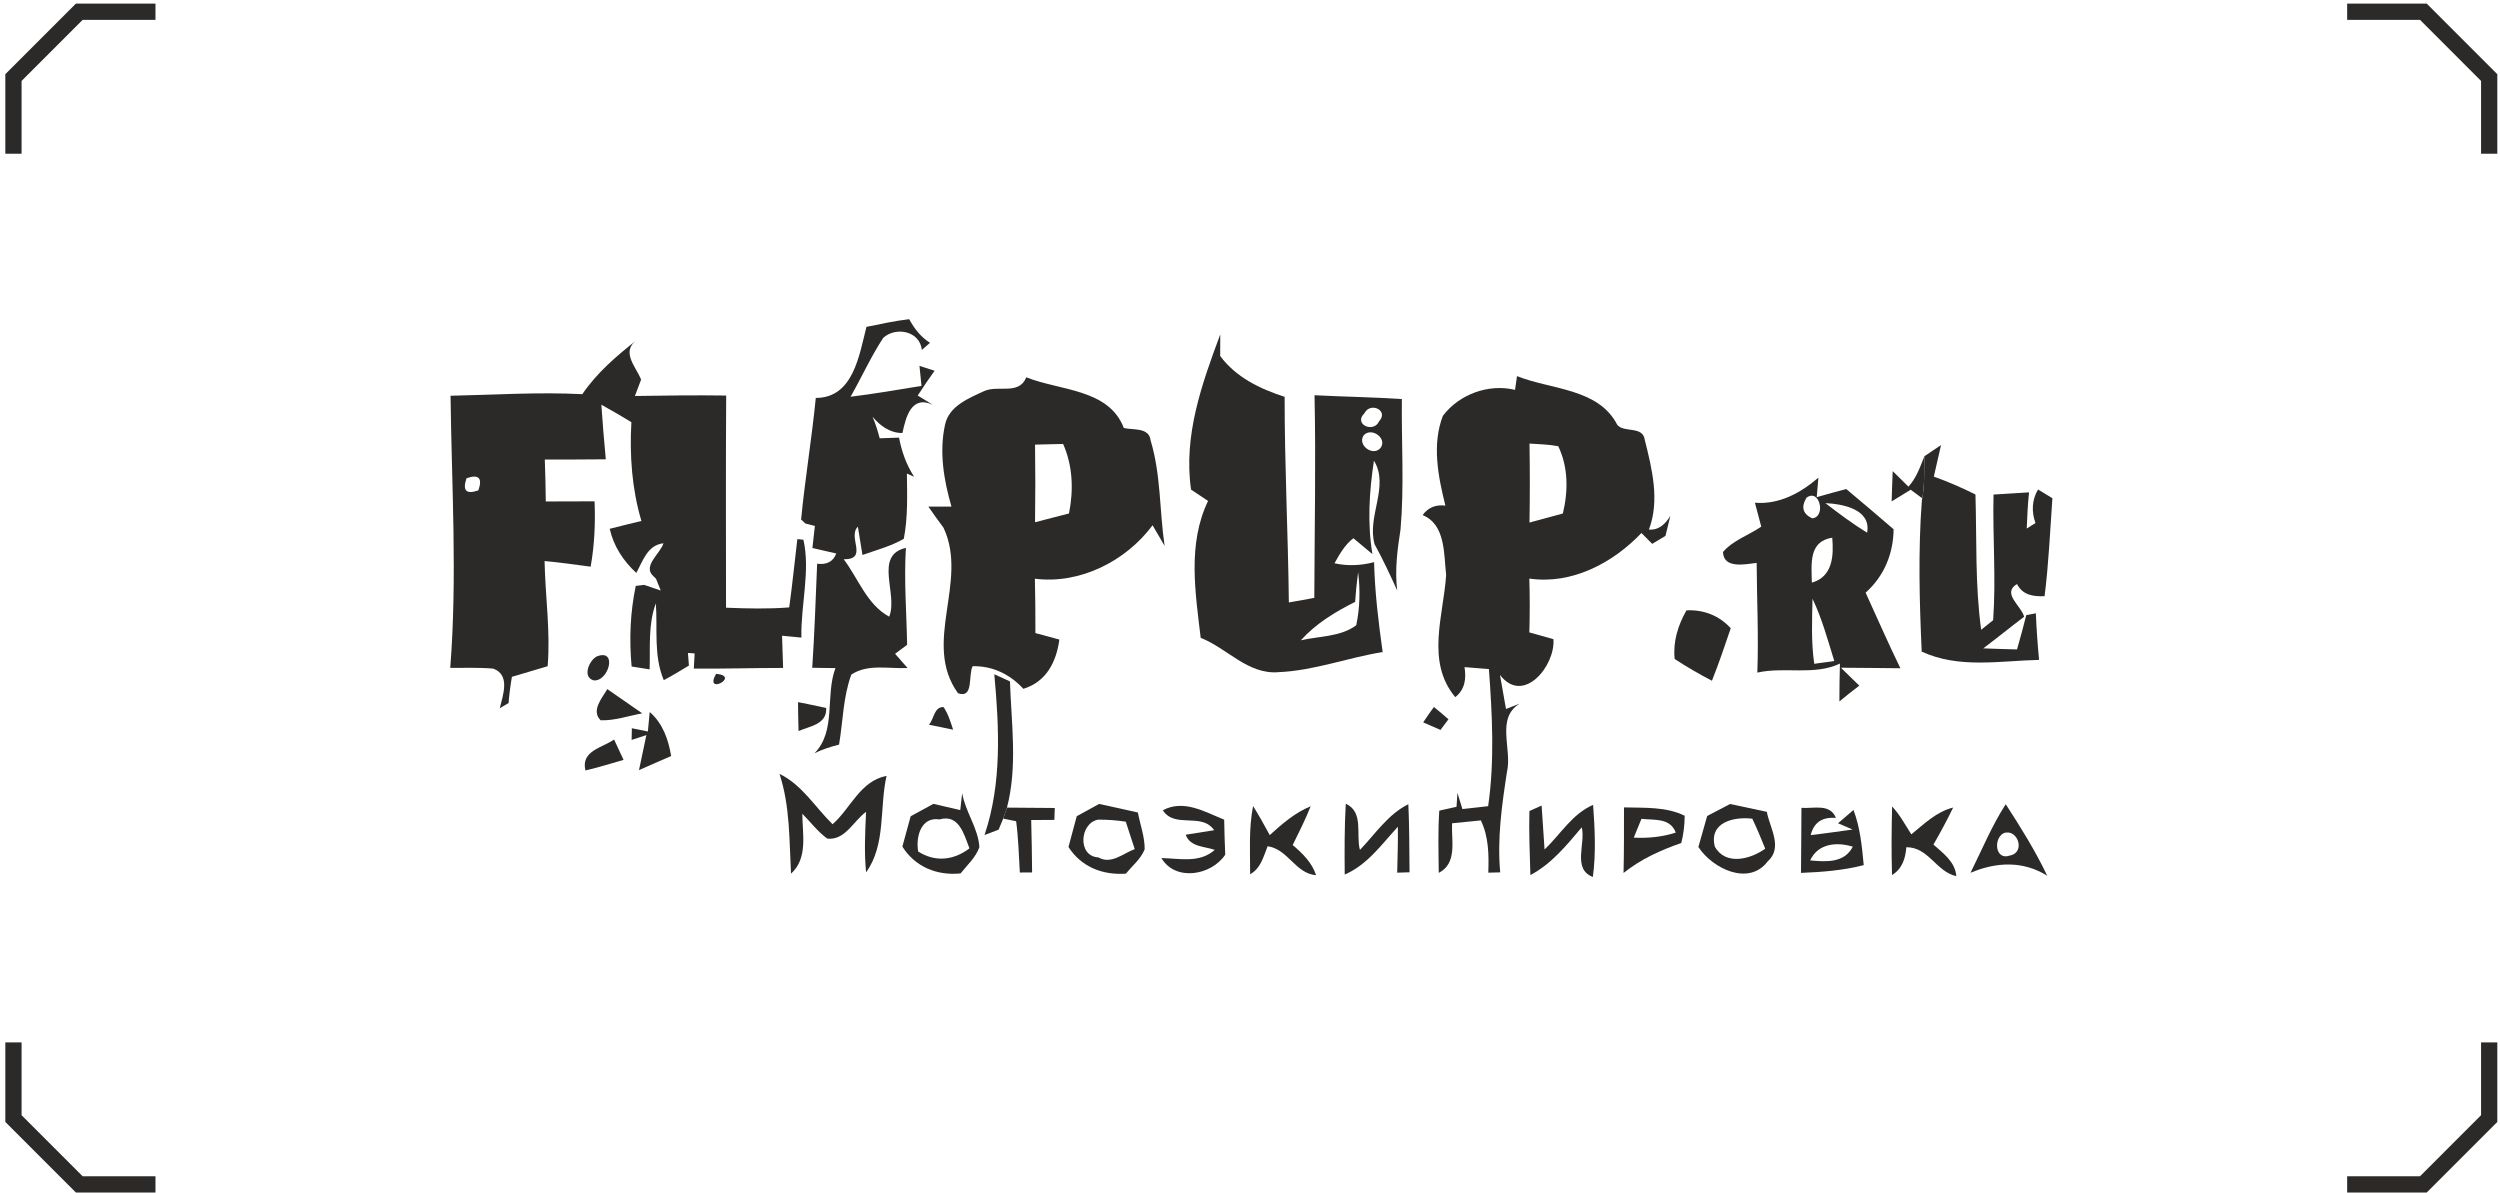 <?xml version="1.0" encoding="UTF-8"?> <svg xmlns="http://www.w3.org/2000/svg" width="436" height="208" viewBox="0 0 436 208" fill="none"> <path d="M2.346 26.815V13.527C6.828 9.042 9.342 6.531 13.824 2.047H27.115" stroke="#2B2A29" stroke-width="2.835" stroke-miterlimit="10"></path> <path d="M434.114 26.815V13.527C429.632 9.042 427.118 6.531 422.636 2.047H409.345" stroke="#2B2A29" stroke-width="2.835" stroke-miterlimit="10"></path> <path d="M2.346 181.791V195.079C6.828 199.564 9.342 202.075 13.824 206.559H27.115" stroke="#2B2A29" stroke-width="2.835" stroke-miterlimit="10"></path> <path d="M434.114 181.791V195.079C429.632 199.564 427.118 202.075 422.636 206.559H409.345" stroke="#2B2A29" stroke-width="2.835" stroke-miterlimit="10"></path> <path d="M151.11 57.005C153.592 56.506 156.06 55.954 158.568 55.666C159.435 57.294 160.604 58.791 162.193 59.789C161.72 60.196 161.247 60.616 160.774 61.023C160.394 57.701 156.244 56.926 154.038 58.922C151.885 62.192 150.283 65.79 148.339 69.191C152.476 68.679 156.599 67.983 160.709 67.3C160.63 66.42 160.446 64.687 160.355 63.807C161.024 64.017 162.337 64.45 162.994 64.66C161.97 66.078 160.998 67.51 160.053 68.981C160.709 69.388 162.022 70.202 162.679 70.596C158.936 68.862 157.978 72.736 157.387 75.52C155.22 75.533 153.526 74.285 152.174 72.683C152.699 73.905 153.08 75.165 153.421 76.439C154.262 76.413 155.956 76.347 156.796 76.321C157.242 78.737 158.083 81.075 159.422 83.149L158.162 82.585C158.214 86.379 158.346 90.227 157.623 93.969C155.378 95.269 152.83 95.926 150.414 96.792C150.204 95.558 149.81 93.089 149.613 91.855C147.748 93.68 151.53 97.554 147.145 97.541C149.705 100.915 151.176 105.433 155.075 107.547C156.678 103.621 152.318 96.845 157.991 95.545C157.636 101.191 158.109 106.825 158.201 112.458C157.676 112.852 156.625 113.626 156.1 114.02C156.652 114.638 157.741 115.885 158.28 116.502C155.023 116.673 151.373 115.728 148.471 117.645C147.026 121.558 147.026 125.799 146.33 129.857C144.86 130.238 143.402 130.684 142.05 131.367C145.884 127.467 143.888 121.321 145.7 116.515C144.689 116.502 142.667 116.476 141.656 116.463C142.05 110.422 142.26 104.369 142.51 98.315C144.203 98.526 145.319 97.935 145.845 96.53C144.807 96.294 142.719 95.821 141.682 95.571C141.787 94.612 142.01 92.682 142.115 91.724C141.708 91.619 140.881 91.409 140.474 91.304L139.712 90.608C140.395 83.517 141.577 76.492 142.273 69.401C148.838 69.388 149.837 61.942 151.11 57.005Z" fill="#2B2A29"></path> <path d="M101.553 68.744C104.1 65.002 107.554 62.047 111.099 59.263C108.224 61.325 110.876 63.899 111.808 66.197C111.454 67.155 111.086 68.114 110.732 69.059C116.037 68.981 121.342 68.902 126.647 68.981C126.568 81.311 126.607 93.654 126.62 105.984C130.284 106.129 133.961 106.221 137.638 105.932C138.189 101.966 138.583 97.987 139.056 94.021C139.318 94.048 139.856 94.1 140.119 94.127C141.353 99.615 139.634 105.525 139.765 111.197C138.925 111.118 137.231 110.948 136.39 110.869C136.456 112.747 136.508 114.611 136.574 116.489C131.374 116.489 126.187 116.647 121.001 116.607C121.04 115.951 121.105 114.624 121.145 113.955C120.856 113.942 120.265 113.902 119.976 113.876C120.029 114.427 120.108 115.517 120.147 116.069C118.703 116.936 117.271 117.842 115.761 118.616C113.962 114.336 114.698 109.713 114.382 105.222C113.004 108.912 113.423 112.892 113.293 116.739C112.505 116.621 110.942 116.371 110.154 116.24C109.721 111.552 109.905 106.785 110.876 102.176C111.244 102.137 111.979 102.058 112.347 102.005C113.069 102.255 114.513 102.754 115.236 102.99C115.026 102.478 114.619 101.454 114.408 100.929L113.962 100.495C111.966 98.748 115.21 96.491 115.709 94.744C112.898 95.072 112.124 97.83 110.968 99.918C108.696 97.817 107.016 95.256 106.333 92.222C108.171 91.75 110.023 91.304 111.861 90.857C110.206 85.29 109.786 79.42 110.114 73.629C108.394 72.566 106.648 71.567 104.875 70.583C105.085 73.76 105.361 76.938 105.65 80.103C102.105 80.142 98.559 80.142 95.014 80.142C95.106 82.585 95.158 85.014 95.184 87.456C98.021 87.443 100.857 87.43 103.693 87.43C103.851 91.251 103.68 95.059 103.01 98.828C100.332 98.473 97.653 98.092 94.974 97.843C95.093 103.962 96.011 110.068 95.513 116.187C93.425 116.791 91.35 117.421 89.275 118.039C89.013 119.562 88.816 121.085 88.698 122.608C88.317 122.844 87.542 123.291 87.161 123.514C87.713 121.23 89.039 117.697 86.019 116.607C83.524 116.384 81.016 116.502 78.521 116.476C79.768 100.693 78.77 84.83 78.574 69.02C86.229 68.862 93.884 68.35 101.553 68.744ZM81.358 83.412C80.622 85.578 81.318 86.275 83.432 85.513C84.181 83.359 83.485 82.663 81.358 83.412Z" fill="#2B2A29"></path> <path d="M178.988 65.803C184.831 68.153 193.379 67.785 195.993 74.64C197.608 75.034 200.418 74.482 200.667 76.82C202.479 82.781 202.204 89.084 203.11 95.203C202.414 93.995 201.718 92.801 201.009 91.606C196.36 97.856 188.35 101.927 180.485 100.929C180.563 104.094 180.577 107.258 180.577 110.409C181.627 110.698 183.715 111.263 184.752 111.539C184.24 115.412 182.468 118.931 178.475 120.127C176.138 117.592 173.092 116.108 169.625 116.187C168.824 117.75 169.861 121.899 167.078 120.901C160.748 112.13 168.982 101.427 164.544 92.025C163.638 90.818 162.758 89.596 161.904 88.349C162.915 88.349 164.925 88.349 165.935 88.349C164.596 83.727 163.768 78.803 164.819 74.049C165.502 70.819 168.943 69.453 171.608 68.219C174.063 67.077 177.688 68.994 178.988 65.803ZM180.511 77.542C180.577 82.059 180.577 86.576 180.511 91.08C182.48 90.568 184.45 90.056 186.433 89.544C187.247 85.46 187.103 81.272 185.409 77.424C184.188 77.45 181.732 77.516 180.511 77.542Z" fill="#2B2A29"></path> <path d="M332.832 84.869C334.224 83.359 334.868 81.429 335.616 79.564C335.537 82.006 335.695 84.488 335.236 86.905C334.736 86.537 333.739 85.789 333.227 85.408C332.399 85.92 330.732 86.944 329.904 87.443C329.957 85.684 330.009 83.924 330.088 82.164C330.771 82.847 332.149 84.2 332.832 84.869Z" fill="#2B2A29"></path> <path d="M160.354 103.239C161.076 104.041 161.076 104.041 160.354 103.239Z" fill="#2B2A29"></path> <path d="M104.114 114.467C107.764 113.075 106.136 118.958 103.51 118.656C101.501 118.052 102.762 115.123 104.114 114.467Z" fill="#2B2A29"></path> <path d="M124.888 117.513C129.286 117.907 122.668 121.387 124.888 117.513Z" fill="#2B2A29"></path> <path d="M173.407 117.592C174.09 117.907 175.456 118.525 176.138 118.839C176.375 126.154 177.491 133.639 175.613 140.848C175.442 141.333 175.127 142.292 174.957 142.765L174.155 144.695C173.551 144.931 172.317 145.404 171.7 145.627C174.747 136.606 174.26 126.942 173.407 117.592Z" fill="#2B2A29"></path> <path d="M104.744 125.615C103.037 123.921 105.02 121.729 105.913 120.179C107.935 121.597 109.97 123.002 112.006 124.407C109.603 124.84 107.213 125.707 104.744 125.615Z" fill="#2B2A29"></path> <path d="M139.174 122.451C140.802 122.766 142.444 123.107 144.085 123.475C144.243 126.35 141.209 126.639 139.266 127.493C139.213 125.812 139.187 124.131 139.174 122.451Z" fill="#2B2A29"></path> <path d="M162.009 126.39C162.875 125.445 162.889 123.239 164.557 123.317C165.371 124.512 165.778 125.904 166.224 127.257C164.819 126.981 163.414 126.679 162.009 126.39Z" fill="#2B2A29"></path> <path d="M113.306 124.171C115.59 126.154 116.563 128.95 117.048 131.853C115.171 132.654 113.306 133.481 111.441 134.308C111.861 132.273 112.295 130.238 112.728 128.202L110.154 129.042C110.167 128.53 110.181 127.519 110.194 127.007C110.903 127.151 112.295 127.428 112.99 127.572C113.069 126.718 113.227 125.024 113.306 124.171Z" fill="#2B2A29"></path> <path d="M102.105 134.374C101.264 130.96 104.981 130.435 107.094 128.977C107.646 130.159 108.198 131.341 108.749 132.522C106.543 133.179 104.337 133.822 102.105 134.374Z" fill="#2B2A29"></path> <path d="M207.719 85.382C206.366 75.966 209.597 66.958 212.814 58.318C212.814 59.264 212.801 61.142 212.801 62.087C215.545 65.79 219.76 67.838 224.04 69.204C224.028 81.167 224.645 93.116 224.776 105.065C226.26 104.815 227.73 104.553 229.214 104.264C229.254 92.486 229.503 80.707 229.254 68.928C234.336 69.191 239.418 69.257 244.486 69.598C244.394 77.188 244.919 84.79 244.25 92.354C243.698 95.86 243.238 99.419 243.672 102.977C242.437 100.259 241.177 97.541 239.732 94.928C238.341 90.082 242.372 84.804 239.614 80.339C238.8 85.723 238.445 91.238 239.352 96.635C238.525 95.939 236.857 94.56 236.03 93.864C234.546 94.994 233.626 96.648 232.733 98.237C235.045 98.749 237.369 98.631 239.64 98.04C239.772 103.292 240.402 108.519 241.138 113.719C235.045 114.69 229.188 116.962 222.99 117.224C217.646 117.684 214.021 113.049 209.4 111.237C208.467 103.306 207.075 94.888 210.686 87.364C209.951 86.878 208.467 85.88 207.719 85.382ZM237.96 72.067C235.977 73.984 239.535 75.599 240.508 73.485C242.267 71.555 238.971 70.044 237.96 72.067ZM237.855 75.888C236.62 77.582 239.43 79.696 240.77 78.12C241.991 76.413 239.181 74.469 237.855 75.888ZM236.856 99.786C236.62 101.506 236.45 103.239 236.332 104.973C232.852 106.707 229.491 108.755 226.864 111.67C230.055 110.922 233.797 111.093 236.528 109.044C237.172 106.011 237.237 102.859 236.856 99.786Z" fill="#2B2A29"></path> <path d="M264.563 65.593C270.512 67.983 278.771 67.68 282.067 74.115C283.289 75.52 286.506 74.233 286.847 76.702C288.108 81.757 289.5 87.298 287.569 92.354C289.315 92.498 290.458 91.369 291.311 89.965C291.088 90.844 290.668 92.59 290.458 93.457C289.88 93.812 288.725 94.508 288.147 94.849C287.517 94.219 286.887 93.588 286.269 92.958C281.279 98.185 274.123 101.993 266.717 100.903C266.809 104.028 266.809 107.153 266.717 110.291C268.122 110.685 269.514 111.079 270.919 111.473C271.287 116.082 265.679 123.028 261.596 117.71C261.858 119.194 262.383 122.162 262.646 123.645C263.237 123.409 264.419 122.95 265.023 122.713C260.834 125.287 263.749 130.644 262.817 134.61C261.924 140.414 261.097 146.231 261.635 152.14L259.56 152.193C259.665 149.094 259.639 145.942 258.261 143.079C256.593 143.251 254.912 143.408 253.244 143.579C253.087 146.599 254.216 150.525 250.92 152.232C250.881 148.621 250.763 144.997 251.012 141.373C251.761 141.215 253.271 140.874 254.019 140.703C254.058 140.099 254.137 138.878 254.177 138.274C254.387 138.983 254.82 140.388 255.043 141.097C256.16 140.979 258.418 140.729 259.534 140.598C260.676 132.654 260.243 124.644 259.665 116.686C258.602 116.594 256.474 116.424 255.411 116.345C255.753 118.38 255.463 120.297 253.796 121.584C248.622 115.36 251.747 107.402 252.207 100.272C251.787 96.635 252.141 91.501 248.11 89.833C249.042 88.507 250.421 87.968 252.076 88.178C250.815 83.136 249.699 77.516 251.642 72.513C254.478 68.77 259.6 66.867 264.222 67.996C264.301 67.392 264.472 66.197 264.563 65.593ZM266.743 77.358C266.822 81.941 266.822 86.537 266.743 91.133C268.687 90.608 270.63 90.082 272.56 89.557C273.506 85.657 273.519 81.481 271.759 77.818C270.105 77.503 268.411 77.476 266.743 77.358Z" fill="#2B2A29"></path> <path d="M335.616 79.564C336.351 79.078 337.796 78.107 338.518 77.621C338.111 79.459 337.691 81.297 337.258 83.123C339.753 84.003 342.156 85.066 344.519 86.235C344.756 94.1 344.44 102.019 345.517 109.832C346.042 109.411 347.08 108.584 347.605 108.164C348.13 100.876 347.5 93.549 347.671 86.248C349.22 86.143 352.319 85.959 353.869 85.867C353.632 87.968 353.553 90.069 353.461 92.183C353.842 91.934 354.604 91.461 354.985 91.212C354.275 89.255 354.354 87.18 355.431 85.368L357.939 86.891C357.532 92.59 357.296 98.302 356.573 103.975C354.63 104.054 352.752 103.804 351.767 101.848C349.062 103.463 352.503 105.643 353.015 107.56C350.612 109.372 348.288 111.263 345.885 113.075C347.841 113.154 349.798 113.206 351.767 113.259C352.332 111.276 352.884 109.293 353.382 107.284L355.051 106.956C355.169 109.674 355.353 112.379 355.615 115.084C348.761 115.242 341.643 116.647 335.144 113.64C334.75 104.868 334.513 96.07 335.17 87.312L335.236 86.905C335.695 84.488 335.537 82.006 335.616 79.564Z" fill="#2B2A29"></path> <path d="M306.058 87.679C310.312 88.007 314.002 85.985 317.127 83.307C317.049 84.16 316.904 85.854 316.838 86.708C318.532 86.209 320.265 85.736 321.986 85.29C324.757 87.601 327.501 89.938 330.245 92.302C330.206 96.569 328.565 100.522 325.361 103.358C327.37 107.757 329.313 112.195 331.427 116.542C327.973 116.515 324.507 116.463 321.054 116.45C321.854 117.238 323.456 118.8 324.257 119.575C323.076 120.481 321.92 121.387 320.791 122.332C320.791 120.127 320.817 117.921 320.883 115.728C316.392 117.868 311.231 116.227 306.478 117.303C306.714 110.922 306.399 104.553 306.36 98.171C304.416 98.394 300.582 99.261 300.49 96.267C302.236 94.219 304.981 93.352 307.161 91.842C306.885 90.804 306.333 88.717 306.058 87.679ZM315.053 86.8C314.068 88.428 314.409 89.623 316.037 90.398C318.506 90.187 317.364 85.093 315.053 86.8ZM318.349 87.745C320.699 89.557 323.089 91.343 325.623 92.905C326.385 88.796 321.343 87.89 318.349 87.745ZM315.985 101.612C319.609 100.587 319.819 96.963 319.544 93.772C315.381 94.429 315.932 98.355 315.985 101.612ZM316.103 104.421C316.024 108.19 315.854 112.025 316.405 115.767C317.561 115.609 318.729 115.452 319.898 115.281C318.768 111.618 317.758 107.888 316.103 104.421Z" fill="#2B2A29"></path> <path d="M294.122 106.444C297.102 106.299 299.834 107.349 301.843 109.569C300.792 112.641 299.768 115.714 298.56 118.721C296.327 117.566 294.161 116.305 292.06 114.927C291.745 111.893 292.638 109.044 294.122 106.444Z" fill="#2B2A29"></path> <path d="M248.202 125.983C248.819 125.09 249.41 124.171 250.08 123.304C250.933 124 251.786 124.709 252.614 125.445C252.259 125.904 251.577 126.836 251.222 127.296C250.211 126.863 249.2 126.429 248.202 125.983Z" fill="#2B2A29"></path> <path d="M135.944 134.965C139.883 136.869 142.168 140.782 145.201 143.749C148.419 140.913 149.968 136.239 154.616 135.307C153.356 140.848 154.538 147.308 151.045 152.14C150.703 148.621 150.874 145.089 151.045 141.583C148.865 143.159 147.381 146.599 144.282 146.257C142.615 145.05 141.367 143.369 139.923 141.911C139.936 145.43 140.947 149.672 137.953 152.364C137.638 146.52 137.795 140.598 135.944 134.965Z" fill="#2B2A29"></path> <path d="M167.472 141.281C167.551 140.546 167.722 139.075 167.8 138.327C168.365 141.609 170.584 144.38 170.807 147.741C170.164 149.553 168.693 150.853 167.525 152.324C163.427 152.744 159.606 151.195 157.374 147.65C157.86 145.89 158.346 144.117 158.819 142.357C160.132 141.636 161.458 140.913 162.784 140.191C163.953 140.467 166.303 141.005 167.472 141.281ZM160.132 148.503C163.086 150.394 166.343 150.053 169.074 147.951C168.141 145.575 167.262 141.911 163.861 142.909C160.591 142.384 159.685 146.008 160.132 148.503Z" fill="#2B2A29"></path> <path d="M187.785 142.345C189.086 141.622 190.385 140.913 191.686 140.204C193.944 140.69 196.202 141.189 198.448 141.701C198.842 143.841 199.656 145.942 199.63 148.122C198.96 149.803 197.477 150.985 196.36 152.364C192.329 152.653 188.573 151.208 186.341 147.715C186.827 145.929 187.313 144.13 187.785 142.345ZM191.554 149.527C193.773 150.827 195.901 148.818 197.896 148.083C197.503 146.888 196.728 144.498 196.334 143.303C194.732 143.054 193.13 142.935 191.515 142.948C188.311 143.5 187.852 149.343 191.554 149.527Z" fill="#2B2A29"></path> <path d="M202.794 141.307C206.457 139.364 210.095 141.583 213.496 142.948C213.549 144.984 213.575 147.019 213.68 149.055C211.264 152.692 204.987 153.768 202.545 149.645C205.723 149.711 209.229 150.578 211.855 148.214C210.03 147.584 207.574 147.741 206.786 145.575C208.02 145.378 210.515 144.984 211.75 144.787C209.544 141.609 204.895 144.577 202.794 141.307Z" fill="#2B2A29"></path> <path d="M175.613 140.848C178.397 140.874 181.167 140.887 183.951 140.913L183.886 142.988C182.874 142.988 180.853 143.001 179.841 143.014C179.92 146.06 179.973 149.107 179.999 152.153C179.46 152.153 178.397 152.166 177.859 152.166C177.688 149.186 177.609 146.192 177.215 143.224C176.651 143.106 175.521 142.883 174.957 142.764C175.127 142.292 175.442 141.333 175.613 140.848Z" fill="#2B2A29"></path> <path d="M221.441 145.64C223.607 143.684 225.839 141.727 228.584 140.611C227.665 142.922 226.548 145.141 225.445 147.374C227.165 148.831 228.807 150.433 229.529 152.639C225.892 152.337 224.657 148.096 221.073 147.584C220.35 149.396 219.878 151.444 218.026 152.468C218.026 148.503 217.764 144.485 218.538 140.572C219.563 142.226 220.521 143.92 221.441 145.64Z" fill="#2B2A29"></path> <path d="M234.52 152.521C234.48 148.398 234.467 144.288 234.703 140.165C237.894 141.622 236.437 145.562 237.172 148.227C239.851 145.443 242.057 142.016 245.615 140.256C245.812 144.209 245.76 148.162 245.825 152.127L243.672 152.193C243.738 149.527 243.817 146.848 243.79 144.183C240.967 147.242 238.485 150.814 234.52 152.521Z" fill="#2B2A29"></path> <path d="M266.73 141.438C267.269 141.202 268.332 140.729 268.858 140.493C269.041 143.04 269.186 145.588 269.37 148.148C272.154 145.522 274.202 141.911 277.839 140.375C278.142 144.55 278.351 148.766 277.8 152.941C274.163 151.576 276.579 147.085 275.856 144.288C273.217 147.413 270.578 150.67 266.901 152.613C266.796 148.884 266.625 145.154 266.73 141.438Z" fill="#2B2A29"></path> <path d="M283.223 140.808C286.782 140.913 290.524 140.651 293.807 142.266C293.807 143.881 293.61 145.457 293.216 147.019C289.618 148.266 286.138 149.842 283.145 152.245C283.236 148.437 283.223 144.629 283.223 140.808ZM286.269 142.804C285.81 143.893 285.364 144.997 284.93 146.087C287.412 146.205 289.894 145.968 292.257 145.207C291.259 142.567 288.489 143.066 286.269 142.804Z" fill="#2B2A29"></path> <path d="M297.733 142.305C299.059 141.609 300.399 140.913 301.725 140.217C303.865 140.677 305.993 141.123 308.133 141.583C308.658 144.406 310.996 147.82 308.277 150.236C304.995 154.583 298.652 151.484 296.197 147.715C296.709 145.916 297.221 144.104 297.733 142.305ZM299.059 147.636C300.911 150.998 305.271 149.882 307.857 148.004C307.135 146.244 306.426 144.485 305.599 142.778C302.421 142.397 298.009 143.382 299.059 147.636Z" fill="#2B2A29"></path> <path d="M314.173 140.887C316.34 141.057 319.137 140.073 320.187 142.646C317.784 142.449 316.327 143.448 315.788 145.64C318.231 145.365 320.66 144.997 323.102 144.669L320.555 143.579C321.448 142.791 322.341 142.016 323.247 141.255C324.416 144.327 324.731 147.636 325.033 150.88C321.461 151.799 317.771 152.088 314.094 152.232C314.147 148.45 314.134 144.669 314.173 140.887ZM315.696 150.053C318.48 150.315 321.645 150.538 323.128 147.662C320.345 146.796 317.049 147.085 315.696 150.053Z" fill="#2B2A29"></path> <path d="M329.983 140.651C331.349 142.095 332.268 143.855 333.331 145.509C335.59 143.684 337.718 141.557 340.633 140.834C339.569 143.027 338.413 145.181 337.192 147.295C338.912 148.831 340.987 150.302 341.184 152.81C337.639 151.996 336.352 147.741 332.465 147.754C332.32 149.737 331.704 151.576 329.97 152.6C329.839 148.621 329.891 144.629 329.983 140.651Z" fill="#2B2A29"></path> <path d="M343.653 152.219C345.649 148.214 347.356 144.039 349.798 140.256C352.411 144.288 354.972 148.385 357.034 152.731C352.831 150.092 348.13 150.315 343.653 152.219ZM349.443 145.299C347.605 146.244 347.946 150.144 350.546 149.199C353.317 148.674 351.886 144.419 349.443 145.299Z" fill="#2B2A29"></path> </svg> 